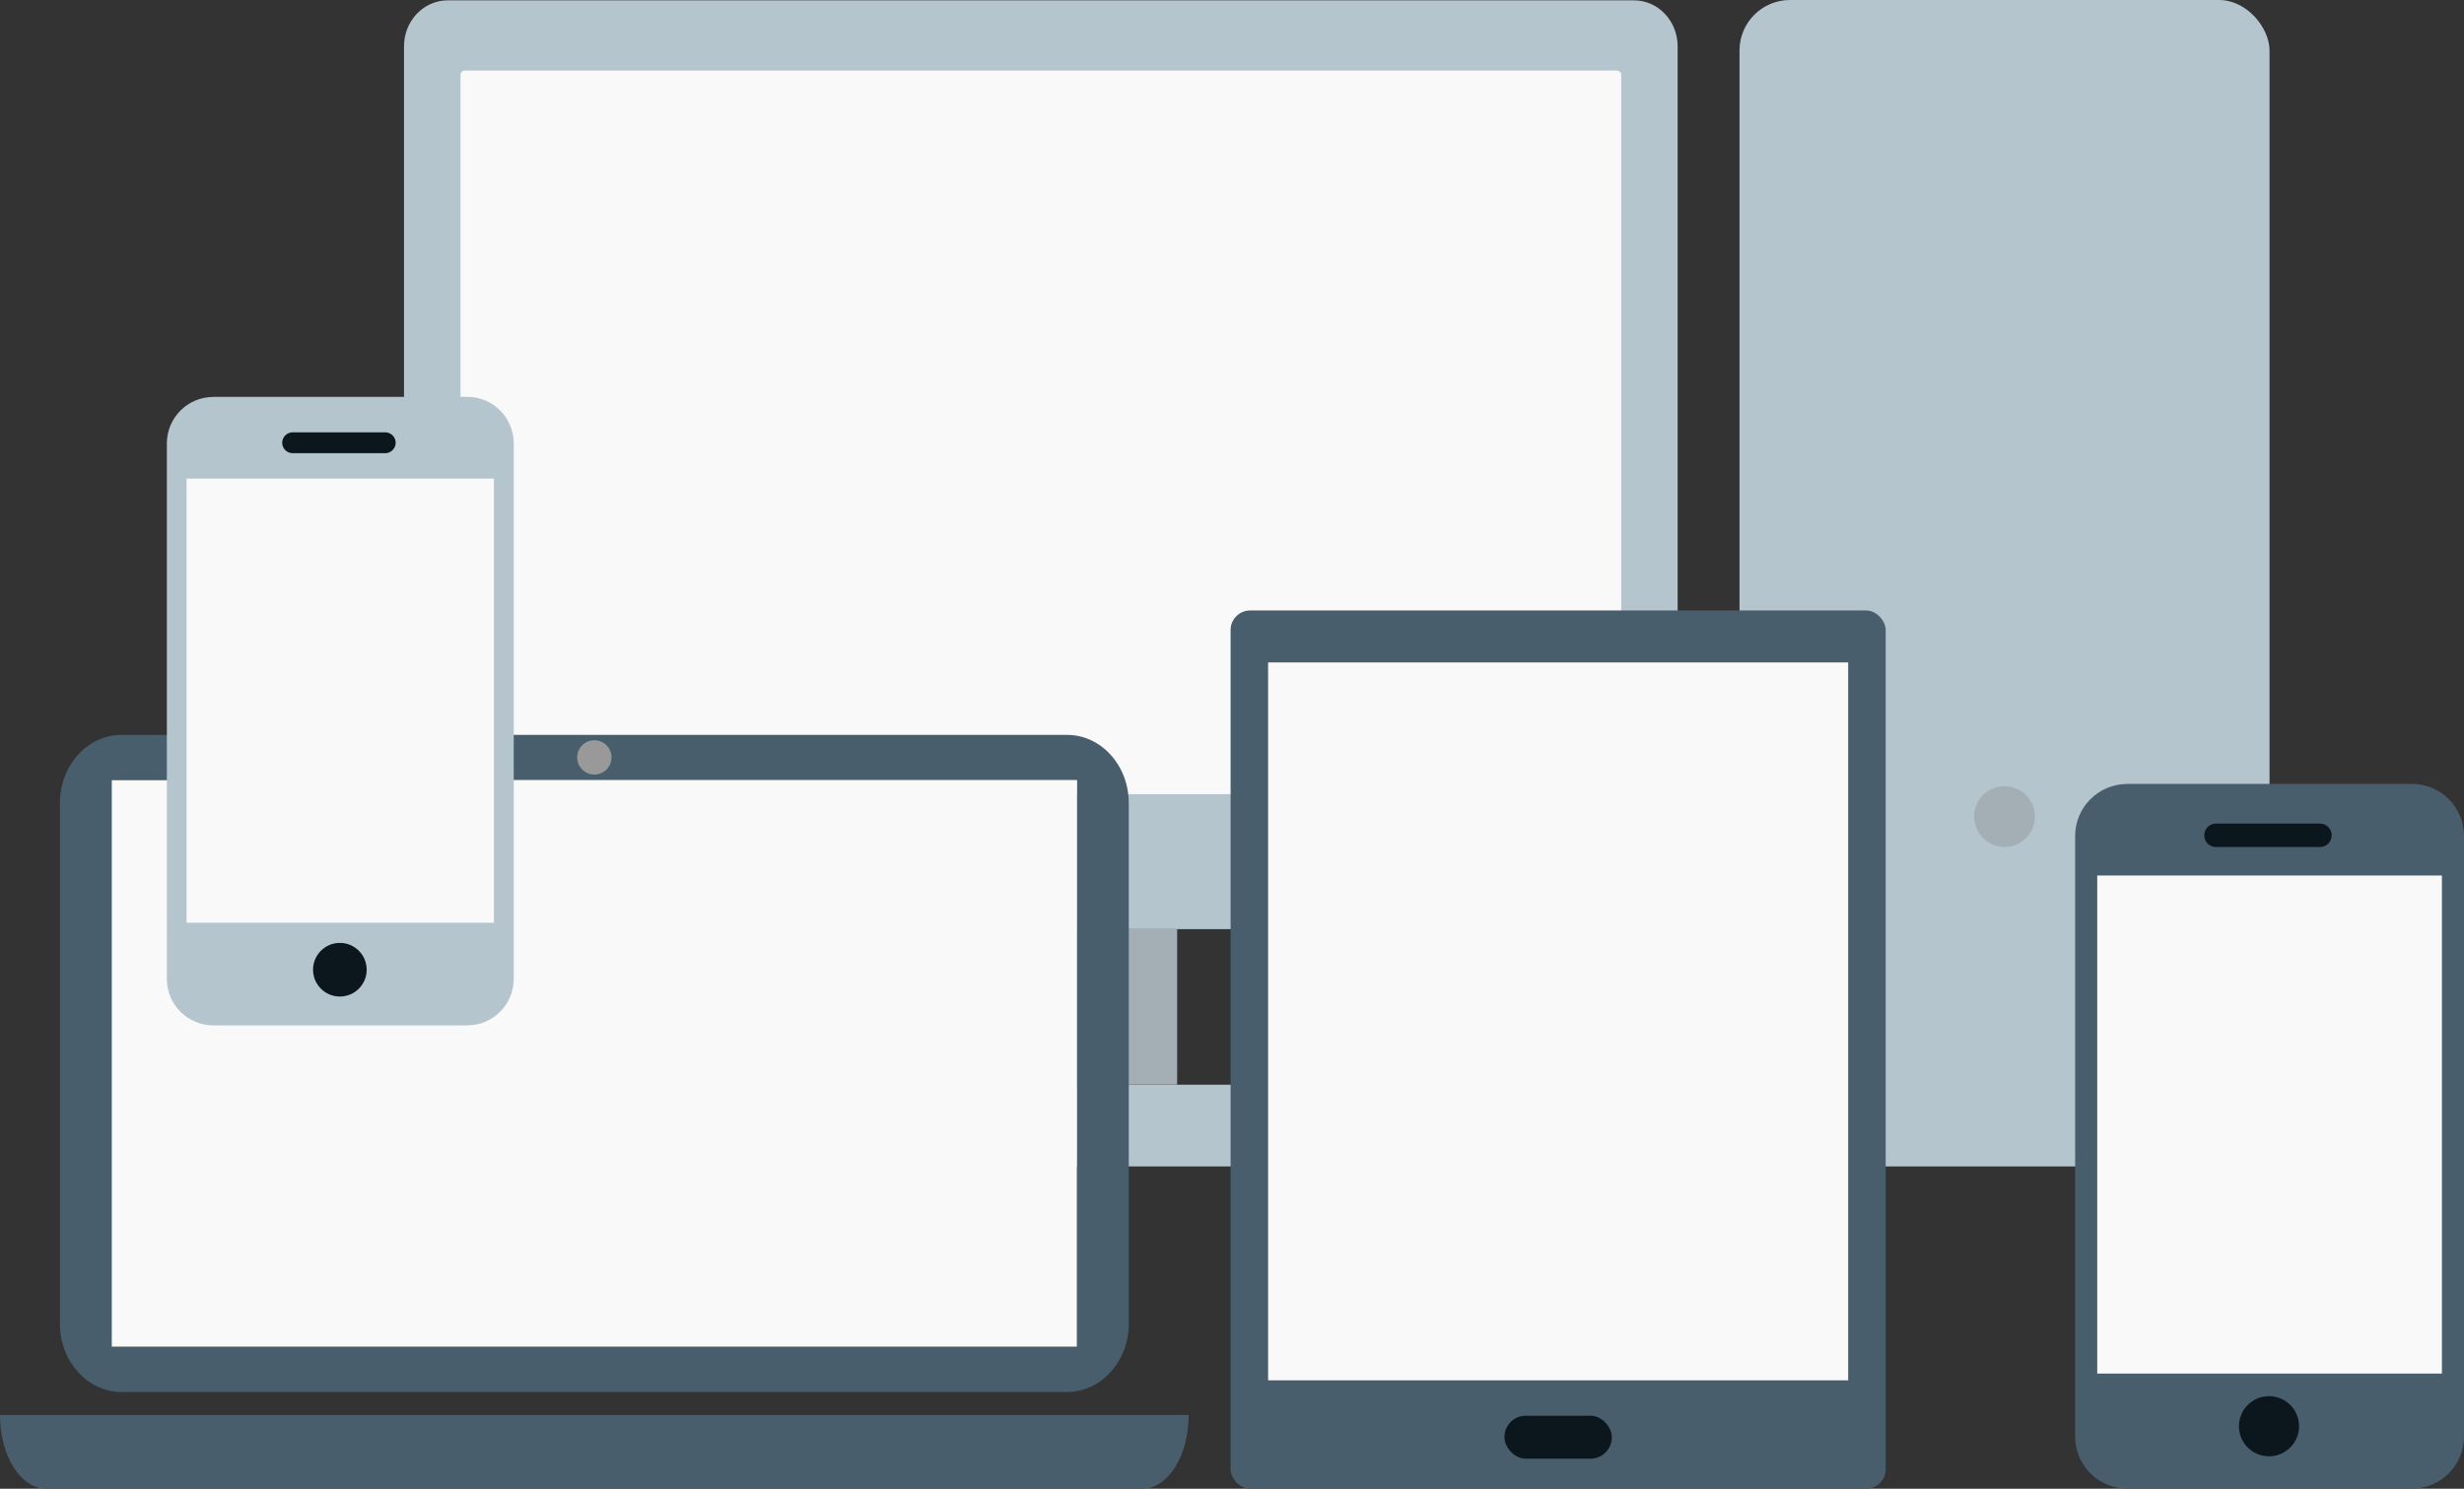 <?xml version="1.0" encoding="UTF-8"?><svg xmlns="http://www.w3.org/2000/svg" viewBox="0 0 281.16 169.9"><rect x="0" y="0" width="281.16" height="169.9" fill="#333333" stroke="none"/><defs><style>.cls-1{isolation:isolate;}.cls-2{fill:#0c161d;}.cls-3{fill:none;mix-blend-mode:multiply;stroke:#b4c5ce;stroke-miterlimit:10;stroke-width:2.28px;}.cls-4{fill:#495e6c;}.cls-5{fill:#faf9f9;}.cls-6{fill:#999;}.cls-7{fill:#a3afb5;}.cls-8{fill:#b4c5ce;}</style></defs><g class="cls-1"><g id="_レイヤー_3"><g><g><path class="cls-8" d="M186.45,.04H51.08c-2.75,0-4.98,2.35-4.98,5.24V100.8c0,2.89,2.23,5.24,4.98,5.24H186.45c2.75,0,4.98-2.35,4.98-5.24V5.28c0-2.89-2.23-5.24-4.98-5.24Z"/><path class="cls-5" d="M184.99,90.2c0,.24-.26,.44-.59,.44H53.13c-.32,0-.58-.2-.58-.44V8.49c0-.24,.26-.44,.58-.44H184.4c.32,0,.59,.2,.59,.44V90.2Z"/><rect class="cls-7" x="101.88" y="106.04" width="32.44" height="17.74"/><path class="cls-8" d="M149.82,123.79h-63.44c-.09,0-.17,.06-.17,.14v9.05c0,.08,.08,.14,.17,.14h63.44c.1,0,.17-.06,.17-.14v-9.05c0-.08-.08-.14-.17-.14Z"/></g><g><rect class="cls-8" x="198.49" width="60.48" height="133.12" rx="5.76" ry="5.76"/><circle class="cls-7" cx="228.73" cy="93.19" r="3.47"/><rect class="cls-3" x="207.68" y="10.38" width="42.11" height="15.92"/><rect class="cls-3" x="207.68" y="31.44" width="42.11" height="15.92"/><rect class="cls-3" x="207.68" y="52.49" width="42.11" height="15.92"/></g></g><g><rect class="cls-4" x="140.42" y="69.67" width="74.75" height="100.23" rx="2.23" ry="2.23"/><rect class="cls-5" x="144.7" y="75.6" width="66.19" height="81.93"/><rect class="cls-2" x="171.67" y="161.57" width="12.25" height="4.9" rx="2.43" ry="2.43"/></g><g><g><path class="cls-4" d="M0,161.49s0,.03,0,.05c0,4.62,2.37,8.36,5.28,8.36h125.07c2.92,0,5.28-3.74,5.28-8.36v-.05H0Z"/><path class="cls-4" d="M121.76,83.87H13.87c-3.89,0-7.03,3.48-7.03,7.78v59.43c0,4.3,3.15,7.78,7.03,7.78H121.76c3.89,0,7.04-3.49,7.04-7.78v-59.43c0-4.3-3.15-7.78-7.04-7.78Zm1.12,69.82H12.75V89.04H122.88v64.65Z"/><path class="cls-6" d="M69.78,86.44c0,1.08-.88,1.96-1.96,1.96s-1.96-.88-1.96-1.96,.88-1.96,1.96-1.96,1.96,.88,1.96,1.96Z"/></g><polygon class="cls-5" points="121.98 89.04 12.75 89.04 12.75 153.65 12.75 153.69 122.88 153.69 122.88 89.04 121.98 89.04"/></g><g><path class="cls-4" d="M242.72,89.46h32.49c3.28,0,5.95,2.66,5.95,5.95v68.54c0,3.28-2.66,5.94-5.94,5.94h-32.49c-3.28,0-5.94-2.66-5.94-5.94V95.41c0-3.28,2.66-5.94,5.94-5.94Z"/><path class="cls-2" d="M262.34,162.77c0,1.89-1.53,3.43-3.43,3.43s-3.43-1.53-3.43-3.43,1.53-3.43,3.43-3.43,3.43,1.54,3.43,3.43"/><path class="cls-2" d="M264.72,96.67h-11.86c-.74,0-1.34-.6-1.34-1.34s.6-1.34,1.34-1.34h11.86c.74,0,1.34,.6,1.34,1.34s-.6,1.34-1.34,1.34"/><rect class="cls-5" x="239.31" y="99.92" width="39.33" height="56.84"/></g><g><path class="cls-8" d="M24.34,45.29h28.98c2.93,0,5.3,2.38,5.3,5.3v61.13c0,2.93-2.38,5.3-5.3,5.3H24.34c-2.93,0-5.3-2.38-5.3-5.3V50.6c0-2.93,2.38-5.3,5.3-5.3Z"/><path class="cls-2" d="M41.84,110.67c0,1.69-1.37,3.06-3.06,3.06s-3.06-1.37-3.06-3.06,1.37-3.06,3.06-3.06,3.06,1.37,3.06,3.06"/><path class="cls-2" d="M43.96,51.72h-10.57c-.66,0-1.19-.54-1.19-1.19s.54-1.19,1.19-1.19h10.57c.66,0,1.19,.54,1.19,1.19s-.54,1.19-1.19,1.19"/><rect class="cls-5" x="21.29" y="54.62" width="35.07" height="50.69"/></g></g></g></svg>